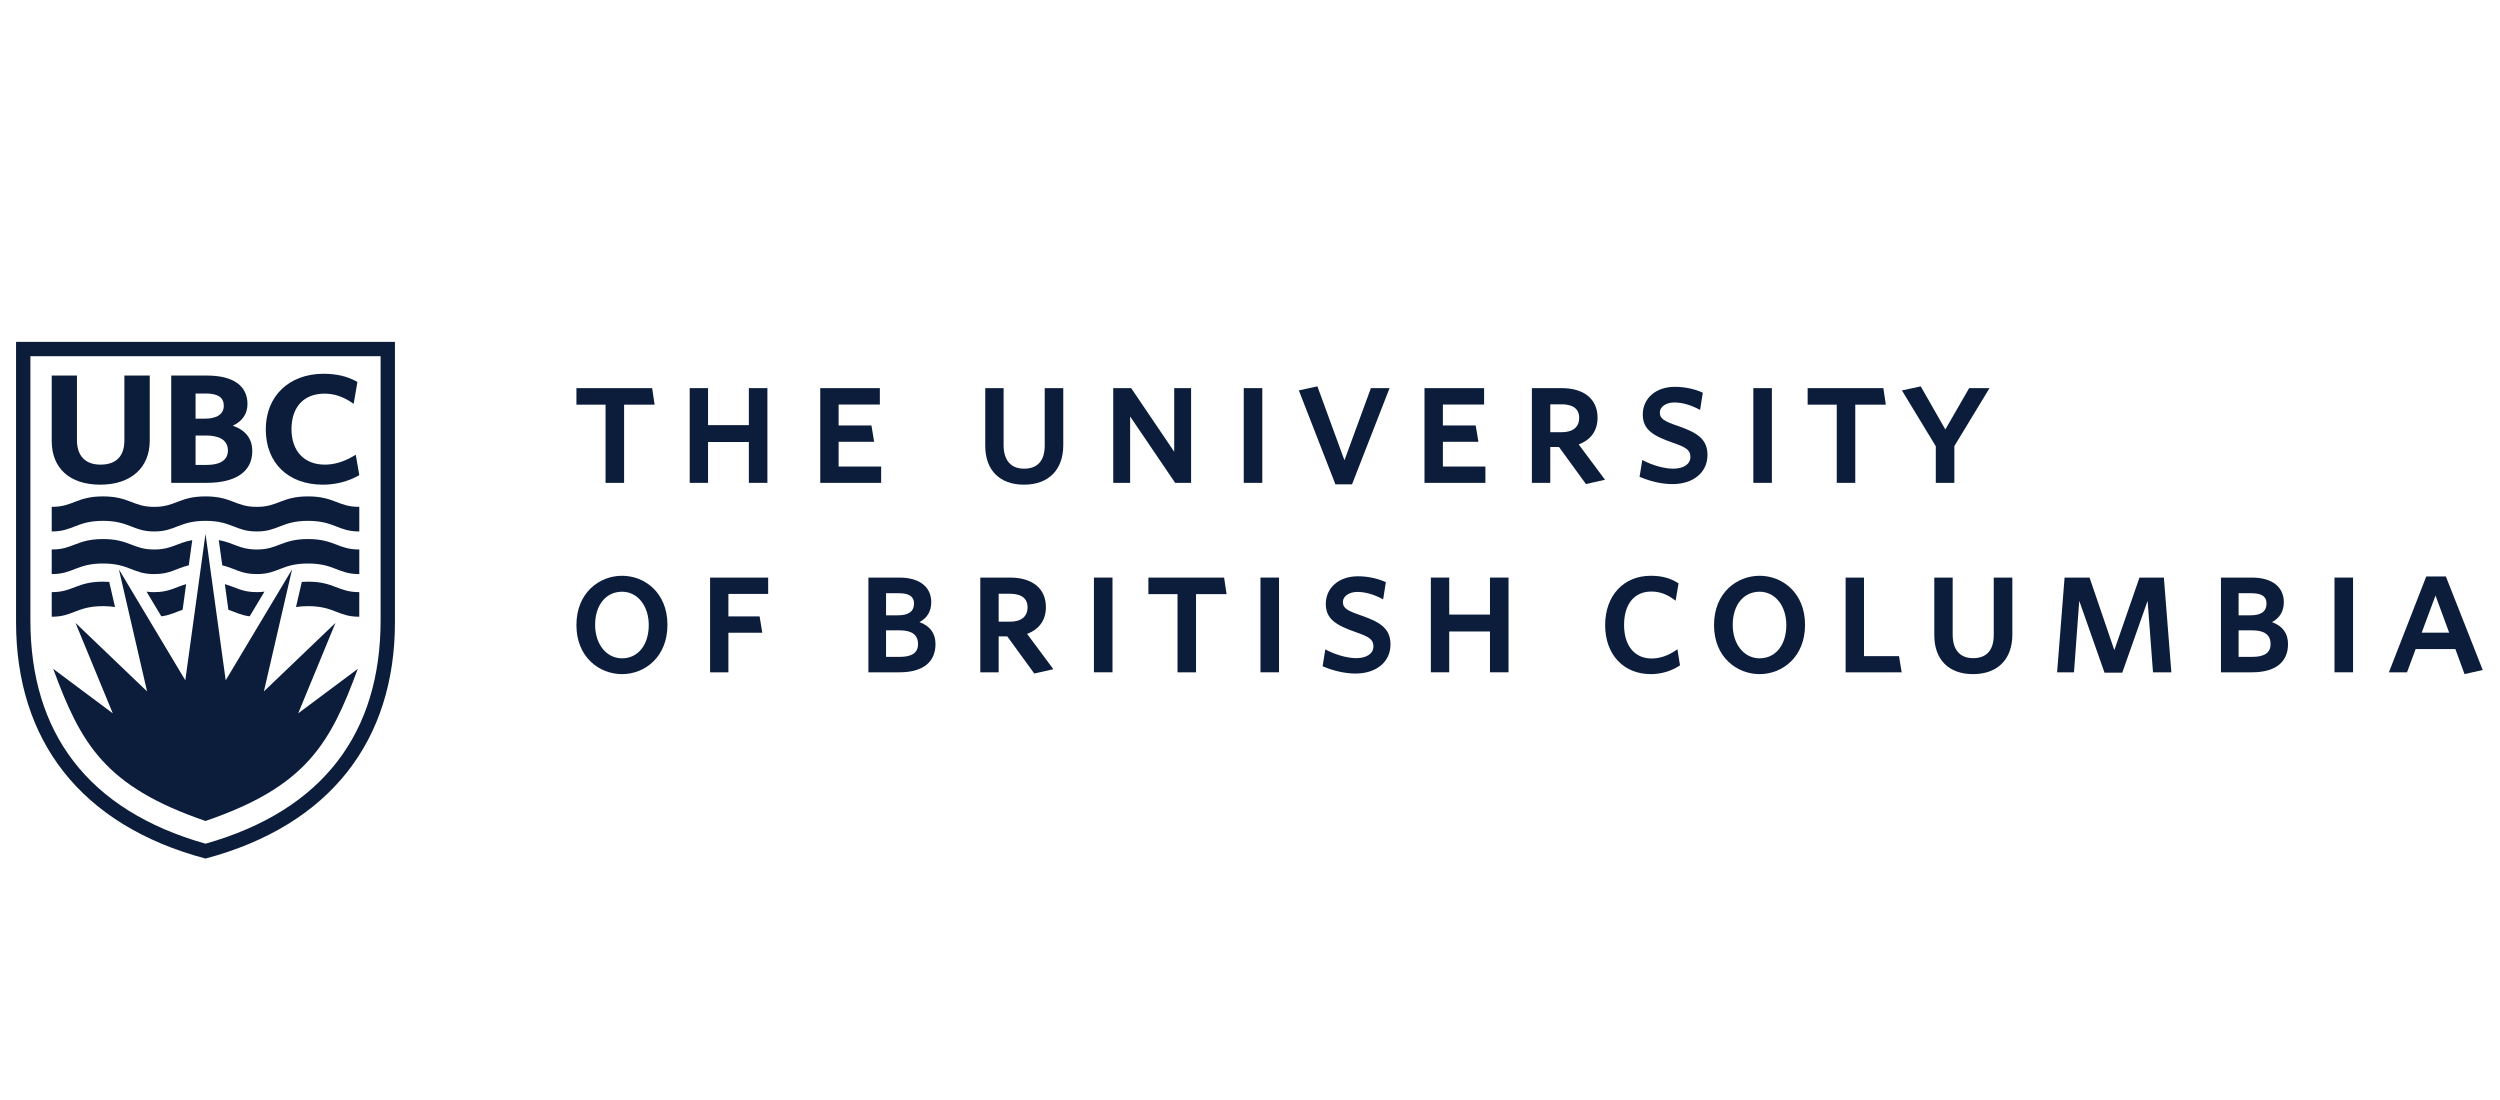 <svg width="100" height="44" viewBox="0 0 100 44" fill="none" xmlns="http://www.w3.org/2000/svg">
<g clip-path="url(#clip0_201_998)">
<mask id="mask0_201_998" style="mask-type:luminance" maskUnits="userSpaceOnUse" x="-7" y="6" width="114" height="36">
<path d="M-6.938 6.096H106.886V41.921H-6.938V6.096Z" fill="white"/>
</mask>
<g mask="url(#mask0_201_998)">
<path d="M8.22 21.351L9.028 27.212L11.683 22.775L10.556 27.656L13.419 24.916L11.928 28.533L14.311 26.755C13.202 29.772 12.236 31.464 8.22 32.839C4.204 31.464 3.238 29.772 2.129 26.755L4.511 28.533L3.02 24.916L5.883 27.656L4.756 22.775L7.412 27.212L8.22 21.351Z" fill="#0C1D3C"/>
<path d="M4.013 19.387C2.796 19.387 2.069 18.735 2.069 17.641V15.022H3.078V17.6C3.078 18.236 3.412 18.585 4.02 18.585C4.644 18.585 4.975 18.25 4.975 17.618V15.022H5.99V17.624C5.99 18.712 5.233 19.387 4.013 19.387Z" fill="#0C1D3C"/>
<path d="M8.257 19.314H6.849V15.022H8.278C9.324 15.022 9.899 15.428 9.899 16.162C9.899 16.548 9.698 16.846 9.313 17.028C9.829 17.21 10.091 17.551 10.091 18.043C10.091 18.863 9.44 19.314 8.257 19.314ZM7.823 18.597H8.257C8.65 18.597 9.116 18.497 9.116 18.019C9.116 17.526 8.642 17.421 8.243 17.421H7.823V18.597ZM7.823 16.747H8.19C8.681 16.747 8.952 16.562 8.952 16.228C8.952 15.9 8.716 15.74 8.23 15.74H7.823V16.747Z" fill="#0C1D3C"/>
<path d="M12.917 19.387C11.528 19.387 10.631 18.519 10.631 17.174C10.631 15.845 11.561 14.951 12.944 14.951C13.458 14.951 13.89 15.052 14.264 15.26L14.297 15.278L14.147 16.152L14.08 16.108C13.712 15.86 13.361 15.746 12.979 15.746C12.153 15.746 11.66 16.278 11.66 17.169C11.66 18.043 12.17 18.585 12.992 18.585C13.382 18.585 13.765 18.468 14.164 18.228L14.23 18.189L14.372 19.004L14.34 19.023C13.931 19.257 13.425 19.387 12.917 19.387Z" fill="#0C1D3C"/>
<path d="M8.22 33.748C3.479 32.405 1.216 29.275 1.216 24.812V14.249H15.224V24.812C15.224 29.275 12.961 32.405 8.22 33.748ZM0.642 13.675V24.884C0.642 29.595 3.205 33.005 8.22 34.343C13.235 33.005 15.798 29.595 15.798 24.884V13.675H0.642Z" fill="#0C1D3C"/>
<path d="M8.221 20.834C9.277 20.834 9.42 21.263 10.271 21.258C11.119 21.263 11.264 20.834 12.321 20.834C13.378 20.834 13.523 21.263 14.372 21.258V20.274C13.523 20.279 13.378 19.856 12.321 19.856C11.264 19.856 11.119 20.279 10.271 20.274C9.42 20.279 9.277 19.856 8.221 19.856C7.164 19.856 7.021 20.279 6.17 20.274C5.322 20.279 5.177 19.856 4.12 19.856C3.063 19.856 2.917 20.279 2.069 20.274V21.258C2.917 21.263 3.063 20.834 4.12 20.834C5.177 20.834 5.322 21.263 6.17 21.258C7.021 21.263 7.164 20.834 8.221 20.834Z" fill="#0C1D3C"/>
<path d="M8.89 22.613C9.4 22.735 9.642 22.968 10.271 22.963C11.119 22.969 11.264 22.54 12.321 22.54C13.378 22.54 13.523 22.969 14.372 22.963V21.979C13.523 21.985 13.378 21.562 12.321 21.562C11.264 21.562 11.119 21.985 10.271 21.979C9.588 21.984 9.361 21.712 8.751 21.605L8.89 22.613Z" fill="#0C1D3C"/>
<path d="M6.17 22.963C6.799 22.968 7.041 22.735 7.551 22.613L7.69 21.605C7.08 21.712 6.853 21.984 6.17 21.979C5.322 21.985 5.177 21.562 4.12 21.562C3.063 21.562 2.917 21.985 2.069 21.979V22.963C2.917 22.969 3.063 22.54 4.12 22.54C5.177 22.54 5.322 22.969 6.17 22.963Z" fill="#0C1D3C"/>
<path d="M9.135 24.39C9.423 24.489 9.645 24.61 9.987 24.653L10.578 23.666C10.486 23.679 10.385 23.686 10.271 23.685C9.687 23.689 9.436 23.491 8.994 23.366L9.135 24.39Z" fill="#0C1D3C"/>
<path d="M11.84 24.281C11.978 24.259 12.135 24.246 12.321 24.246C13.377 24.246 13.523 24.674 14.371 24.669V23.685C13.523 23.691 13.377 23.267 12.321 23.267C12.232 23.267 12.149 23.271 12.072 23.276L11.84 24.281Z" fill="#0C1D3C"/>
<path d="M4.601 24.281L4.369 23.276C4.291 23.271 4.209 23.267 4.12 23.267C3.063 23.267 2.917 23.691 2.069 23.685V24.669C2.917 24.674 3.063 24.246 4.12 24.246C4.305 24.246 4.463 24.259 4.601 24.281Z" fill="#0C1D3C"/>
<path d="M6.453 24.653C6.795 24.61 7.017 24.489 7.305 24.39L7.446 23.366C7.004 23.491 6.754 23.689 6.169 23.685C6.056 23.686 5.955 23.679 5.862 23.666L6.453 24.653Z" fill="#0C1D3C"/>
<path d="M24.964 19.314H24.222V16.186H23.057V15.525H26.086L26.185 16.186H24.964V19.314Z" fill="#0C1D3C"/>
<path d="M30.696 19.314H29.954V17.681H28.322V19.314H27.588V15.525H28.322V17.005H29.954V15.525H30.696V19.314Z" fill="#0C1D3C"/>
<path d="M35.246 19.314H32.81V15.525H35.194V16.18H33.545V17.018H34.858L34.966 17.673H33.545V18.66H35.246V19.314Z" fill="#0C1D3C"/>
<path d="M40.956 19.387C39.988 19.387 39.41 18.806 39.41 17.833V15.525H40.144V17.804C40.144 18.412 40.435 18.747 40.962 18.747C41.504 18.747 41.789 18.427 41.789 17.819V15.525H42.531V17.804C42.531 18.796 41.942 19.387 40.956 19.387Z" fill="#0C1D3C"/>
<path d="M47.644 19.314H47.007L45.205 16.659V19.314H44.529V15.525H45.247L46.968 18.069V15.525H47.644V19.314Z" fill="#0C1D3C"/>
<path d="M50.492 19.314H49.75V15.525H50.492V19.314Z" fill="#0C1D3C"/>
<path d="M54.082 19.372H53.416L51.954 15.616L52.696 15.454L53.778 18.412L54.836 15.525H55.583L54.082 19.372Z" fill="#0C1D3C"/>
<path d="M59.416 19.314H56.98V15.525H59.364V16.18H57.716V17.018H59.028L59.137 17.673H57.716V18.66H59.416V19.314Z" fill="#0C1D3C"/>
<path d="M62.011 17.289H62.458C62.915 17.289 63.167 17.086 63.167 16.712C63.167 16.265 62.782 16.172 62.458 16.172H62.011V17.289ZM63.438 19.362L62.359 17.879H62.011V19.314H61.275V15.525H62.465C63.364 15.525 63.902 15.966 63.902 16.706C63.902 17.222 63.642 17.591 63.148 17.777L64.2 19.19L63.438 19.362Z" fill="#0C1D3C"/>
<path d="M66.899 19.364C66.497 19.364 66.038 19.265 65.611 19.084L65.582 19.072L65.692 18.398L65.737 18.422C66.116 18.62 66.583 18.747 66.929 18.747C67.346 18.747 67.616 18.563 67.616 18.28C67.616 17.998 67.439 17.889 66.908 17.707C66.114 17.43 65.711 17.18 65.711 16.58C65.711 15.929 66.239 15.473 66.993 15.473C67.377 15.473 67.765 15.553 68.085 15.696L68.112 15.709L68.004 16.397L67.957 16.373C67.604 16.189 67.281 16.099 66.972 16.099C66.642 16.099 66.393 16.271 66.393 16.5C66.393 16.753 66.565 16.849 67.152 17.051C67.895 17.31 68.299 17.57 68.299 18.2C68.299 18.895 67.736 19.364 66.899 19.364Z" fill="#0C1D3C"/>
<path d="M70.875 19.314H70.133V15.525H70.875V19.314Z" fill="#0C1D3C"/>
<path d="M74.211 19.314H73.47V16.186H72.306V15.525H75.334L75.433 16.186H74.211V19.314Z" fill="#0C1D3C"/>
<path d="M78.174 19.314H77.432V17.851L76.077 15.617L76.83 15.455L77.813 17.179L78.766 15.525H79.581L78.174 17.844V19.314Z" fill="#0C1D3C"/>
<path d="M24.882 23.669C24.239 23.669 23.805 24.202 23.805 24.994C23.805 25.77 24.258 26.333 24.882 26.333C25.52 26.333 25.95 25.798 25.95 25.002C25.95 24.23 25.501 23.669 24.882 23.669ZM24.882 26.965C23.974 26.965 23.057 26.29 23.057 25.002C23.057 23.707 23.974 23.031 24.882 23.031C25.785 23.031 26.698 23.704 26.698 24.994C26.698 26.288 25.785 26.965 24.882 26.965Z" fill="#0C1D3C"/>
<path d="M29.136 26.892H28.403V23.103H30.727V23.758H29.136V24.655H30.384L30.492 25.31H29.136V26.892Z" fill="#0C1D3C"/>
<path d="M35.442 24.612H35.925C36.347 24.612 36.56 24.455 36.56 24.145C36.56 23.966 36.496 23.728 35.946 23.728H35.442V24.612ZM35.442 26.275H35.99C36.482 26.275 36.721 26.107 36.721 25.763C36.721 25.399 36.478 25.214 35.998 25.214H35.442V26.275ZM35.983 26.892H34.736V23.103H35.975C36.774 23.103 37.25 23.471 37.25 24.086C37.25 24.449 37.092 24.717 36.778 24.884C37.203 25.039 37.42 25.334 37.42 25.763C37.42 26.49 36.909 26.892 35.983 26.892Z" fill="#0C1D3C"/>
<path d="M39.947 24.868H40.393C40.849 24.868 41.102 24.664 41.102 24.29C41.102 23.843 40.717 23.75 40.393 23.75H39.947V24.868ZM41.371 26.941L40.292 25.457H39.947V26.892H39.212V23.103H40.4C41.3 23.103 41.836 23.544 41.836 24.284C41.836 24.8 41.576 25.169 41.084 25.355L42.135 26.768L41.371 26.941Z" fill="#0C1D3C"/>
<path d="M44.5 26.892H43.757V23.103H44.5V26.892Z" fill="#0C1D3C"/>
<path d="M47.841 26.892H47.101V23.765H45.935V23.103H48.964L49.063 23.765H47.841V26.892Z" fill="#0C1D3C"/>
<path d="M51.161 26.892H50.419V23.103H51.161V26.892Z" fill="#0C1D3C"/>
<path d="M54.221 26.942C53.819 26.942 53.361 26.843 52.932 26.662L52.904 26.65L53.012 25.976L53.058 26C53.439 26.198 53.907 26.326 54.25 26.326C54.667 26.326 54.937 26.141 54.937 25.858C54.937 25.576 54.761 25.468 54.229 25.286C53.437 25.008 53.032 24.758 53.032 24.158C53.032 23.507 53.561 23.051 54.316 23.051C54.699 23.051 55.086 23.132 55.407 23.275L55.434 23.287L55.326 23.975L55.28 23.951C54.927 23.767 54.603 23.677 54.293 23.677C53.965 23.677 53.716 23.849 53.716 24.078C53.716 24.331 53.886 24.427 54.474 24.629C55.217 24.888 55.62 25.148 55.62 25.778C55.62 26.473 55.057 26.942 54.221 26.942Z" fill="#0C1D3C"/>
<path d="M60.341 26.892H59.599V25.259H57.969V26.892H57.234V23.103H57.969V24.583H59.599V23.103H60.341V26.892Z" fill="#0C1D3C"/>
<path d="M66.031 26.965C64.94 26.965 64.206 26.179 64.206 25.008C64.206 23.826 64.94 23.031 66.031 23.031C66.463 23.031 66.811 23.122 67.121 23.322L67.142 23.336L67.025 24.029L66.975 23.992C66.675 23.767 66.384 23.662 66.053 23.662C65.371 23.662 64.963 24.164 64.963 25.002C64.963 25.827 65.385 26.34 66.068 26.34C66.394 26.34 66.735 26.224 67.049 26.003L67.098 25.969L67.2 26.616L67.179 26.628C66.85 26.845 66.444 26.965 66.031 26.965Z" fill="#0C1D3C"/>
<path d="M70.385 23.669C69.741 23.669 69.309 24.202 69.309 24.994C69.309 25.77 69.762 26.333 70.385 26.333C71.023 26.333 71.453 25.798 71.453 25.002C71.453 24.23 71.004 23.669 70.385 23.669ZM70.385 26.965C69.477 26.965 68.561 26.29 68.561 25.002C68.561 23.707 69.477 23.031 70.385 23.031C71.287 23.031 72.202 23.704 72.202 24.994C72.202 26.288 71.287 26.965 70.385 26.965Z" fill="#0C1D3C"/>
<path d="M76.067 26.892H73.825V23.103H74.56V26.245H75.961L76.067 26.892Z" fill="#0C1D3C"/>
<path d="M78.918 26.965C77.951 26.965 77.372 26.384 77.372 25.411V23.104H78.107V25.382C78.107 25.991 78.397 26.326 78.926 26.326C79.466 26.326 79.75 26.006 79.75 25.396V23.104H80.494V25.382C80.494 26.374 79.905 26.965 78.918 26.965Z" fill="#0C1D3C"/>
<path d="M84.891 26.906H84.18L83.17 24.033L82.959 26.892H82.284L82.583 23.103H83.582L84.573 26.006L85.579 23.103H86.555L86.854 26.892H86.12L85.904 24.033L84.891 26.906Z" fill="#0C1D3C"/>
<path d="M89.544 24.612H90.026C90.447 24.612 90.66 24.455 90.66 24.145C90.66 23.966 90.599 23.728 90.048 23.728H89.544V24.612ZM89.544 26.275H90.09C90.583 26.275 90.823 26.107 90.823 25.763C90.823 25.399 90.579 25.214 90.099 25.214H89.544V26.275ZM90.084 26.892H88.838V23.103H90.076C90.876 23.103 91.353 23.471 91.353 24.086C91.353 24.449 91.193 24.717 90.88 24.884C91.304 25.039 91.521 25.334 91.521 25.763C91.521 26.49 91.011 26.892 90.084 26.892Z" fill="#0C1D3C"/>
<path d="M94.122 26.892H93.38V23.103H94.122V26.892Z" fill="#0C1D3C"/>
<path d="M96.867 25.308H97.967C97.9 25.115 97.623 24.371 97.42 23.822L96.867 25.308ZM98.581 26.964L98.215 25.962H96.626L96.281 26.892H95.556L97.05 23.059H97.835L99.309 26.8L98.581 26.964Z" fill="#0C1D3C"/>
</g>
</g>
<defs>
<clipPath id="clip0_201_998">
<rect width="100" height="22.193" fill="white" transform="translate(0 13)"/>
</clipPath>
</defs>
</svg>

